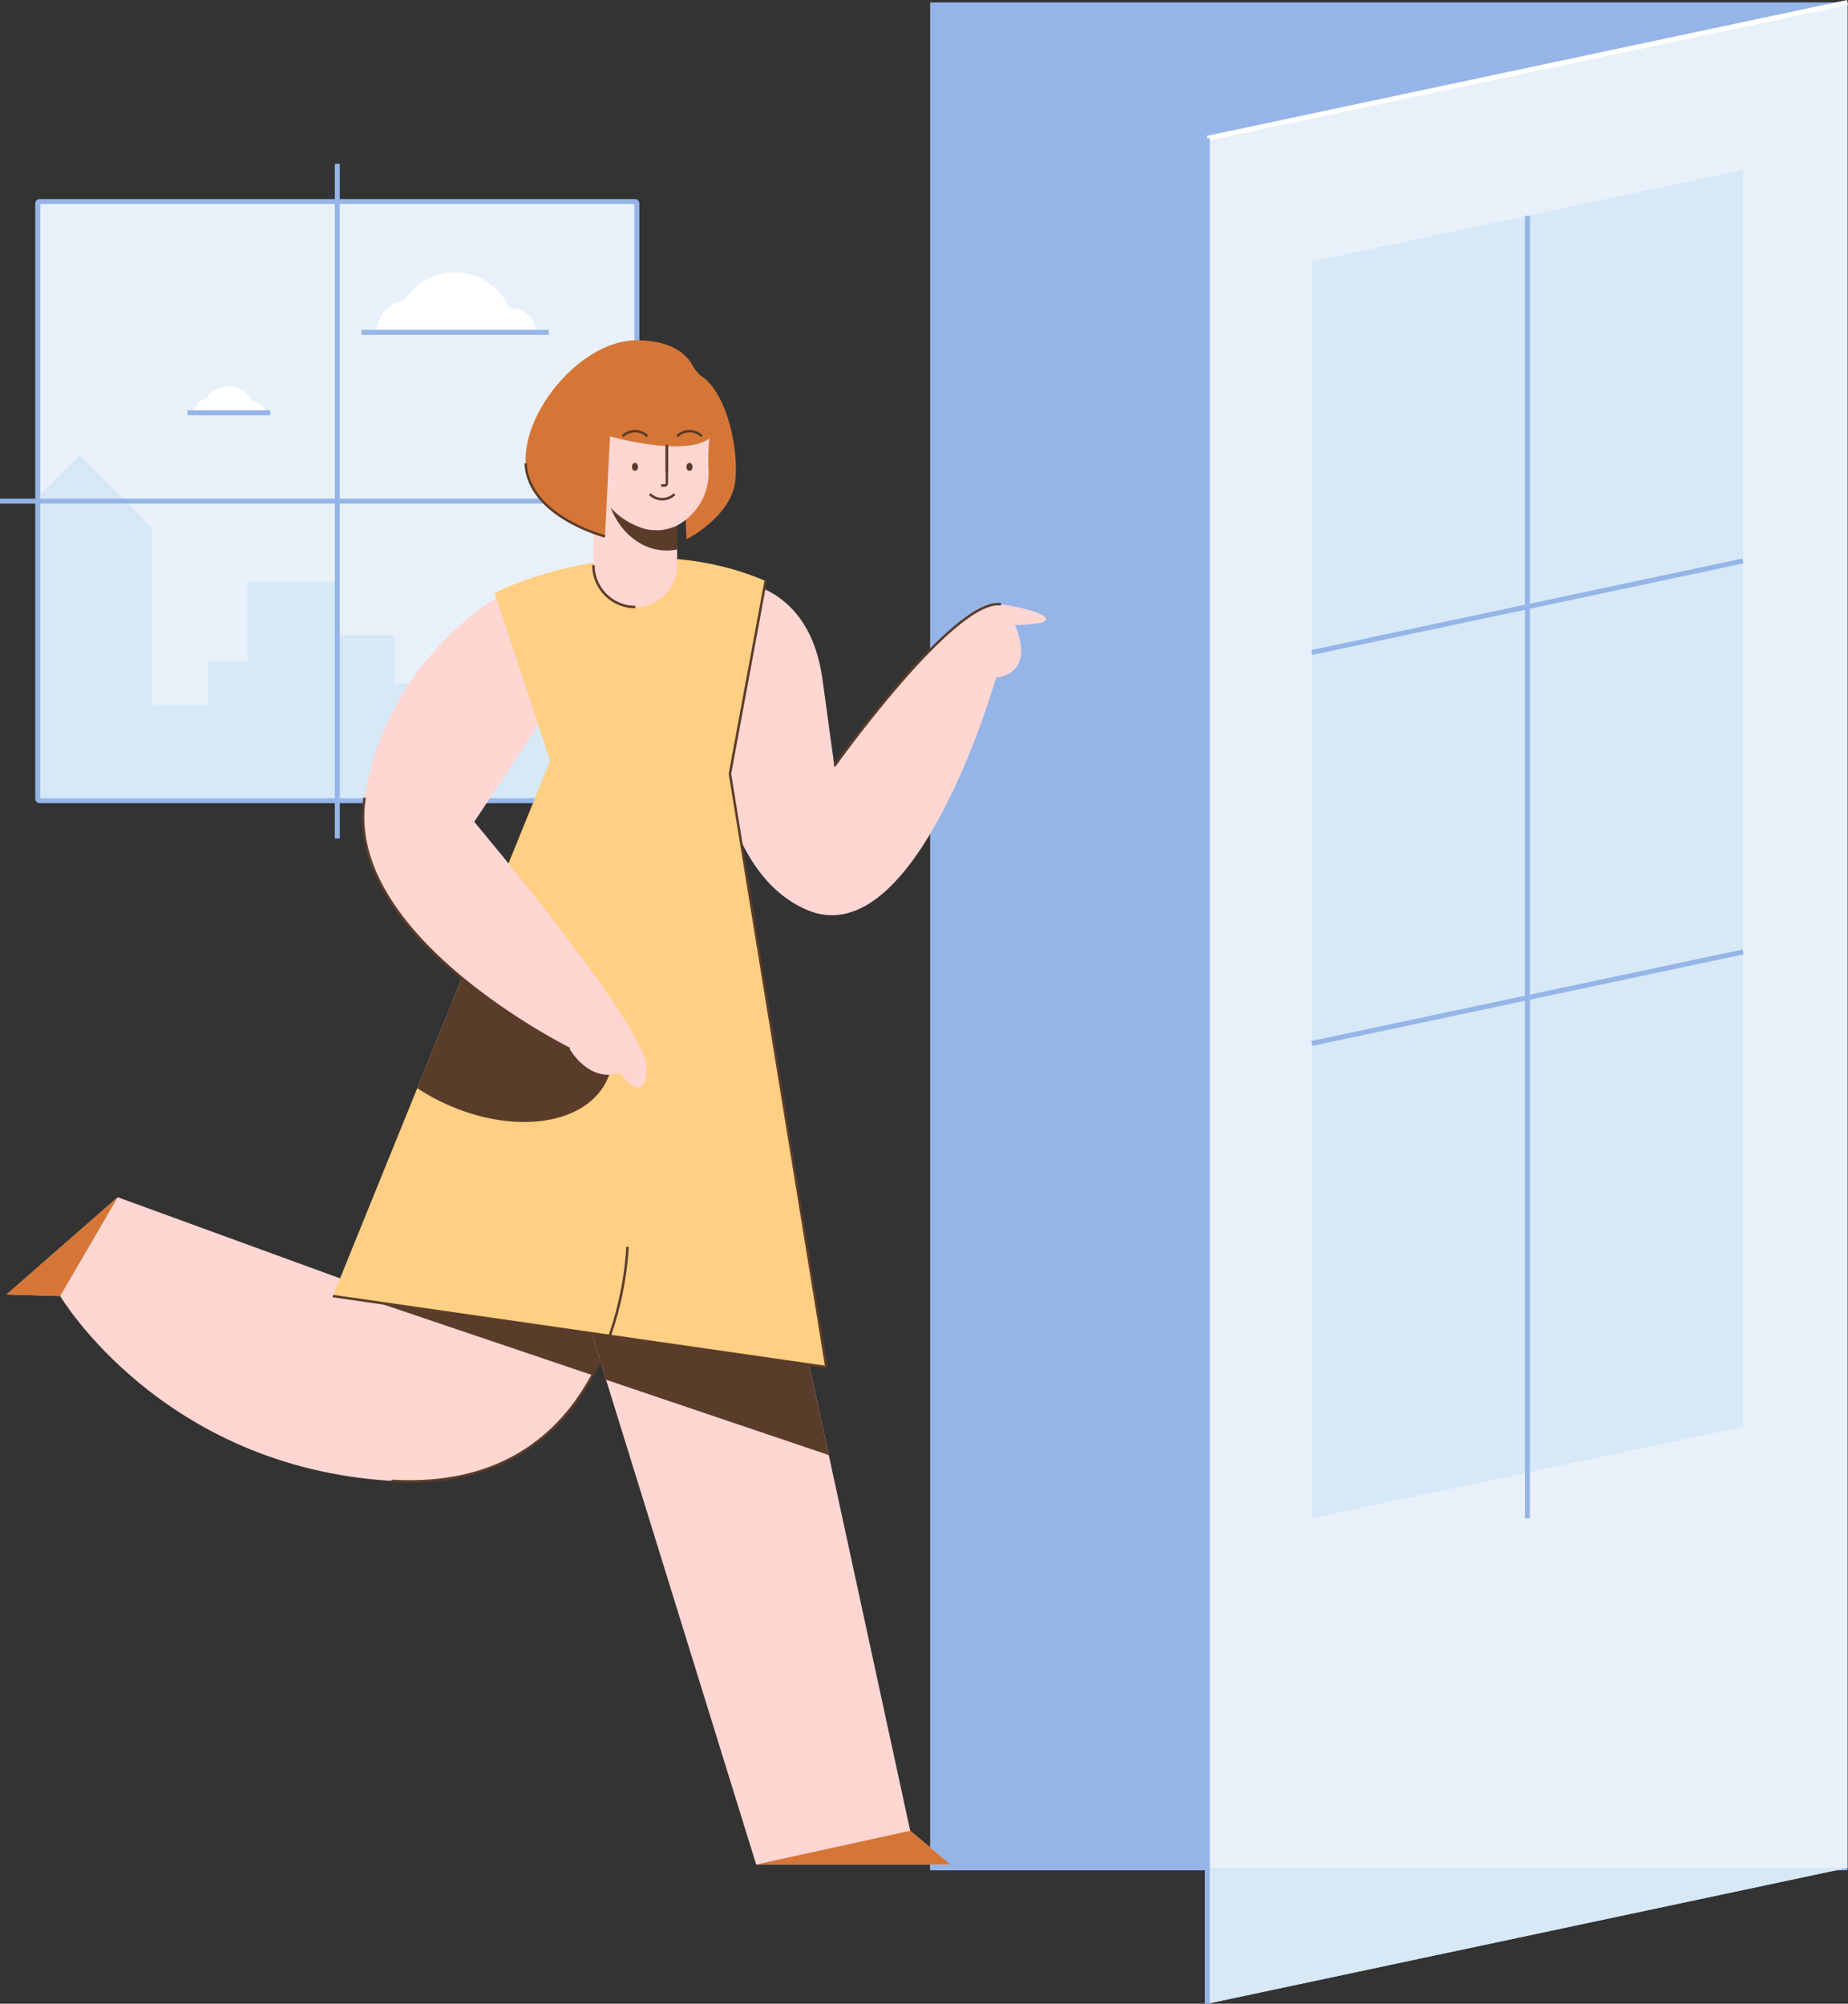 <svg id="Layer_1" data-name="Layer 1" xmlns="http://www.w3.org/2000/svg" viewBox="0 0 745.365 808.149"><rect x="0" y="0" width="745.365" height="808.149" fill="#333333" stroke="none"/><defs><style>.cls-1{fill:#e8f1f9;}.cls-2{fill:#d7e8f7;}.cls-3,.cls-6,.cls-8{fill:none;stroke-miterlimit:10;}.cls-3{stroke:#95b5e8;}.cls-3,.cls-6{stroke-width:2px;}.cls-4{fill:#fff;}.cls-5{fill:#95b5e8;}.cls-6{stroke:#fff;}.cls-7{fill:#ffd6d2;}.cls-8{stroke:#5a3c2a;}.cls-9{fill:#5a3c2a;}.cls-10{fill:#d67636;}.cls-11{fill:#ffcf83;}.cls-12{fill:#f2c0c0;}</style></defs><title>open window door, door, woman, house, home</title><rect class="cls-1" x="15.217" y="81.289" width="241.659" height="241.659" rx="0.677" transform="translate(272.093 404.238) rotate(-180)"/><path class="cls-2" d="M159.206,275.655h19.091v15.342h23.248V260.539l26.848-26.848h28.483v88.581a.679.679,0,0,1-.677.677H121.902V256.252h37.303Z"/><path class="cls-2" d="M32.107,183.604,61.437,212.934v71.295H83.999V266.63H99.792V234.593h36.255v88.356H15.894a.679.679,0,0,1-.677-.677V200.493Z"/><rect class="cls-3" x="15.217" y="81.289" width="241.659" height="241.659" rx="0.677" transform="translate(272.093 404.238) rotate(-180)"/><line class="cls-3" x1="136.047" y1="66.072" x2="136.047" y2="338.166"/><line class="cls-3" y1="202.119" x2="272.093" y2="202.119"/><path class="cls-4" d="M165.146,120.895a13.15,13.15,0,0,0-13.15,13.15h26.301A13.15,13.15,0,0,0,165.146,120.895Z"/><path class="cls-4" d="M206.549,124.5a9.546,9.546,0,0,0-9.546,9.546h19.091A9.546,9.546,0,0,0,206.549,124.5Z"/><path class="cls-4" d="M183.358,109.894a24.152,24.152,0,0,0-24.152,24.152H207.51A24.152,24.152,0,0,0,183.358,109.894Z"/><line class="cls-3" x1="145.79" y1="134.046" x2="221.353" y2="134.046"/><path class="cls-4" d="M84.182,160.672a5.809,5.809,0,0,0-5.809,5.809H89.991A5.809,5.809,0,0,0,84.182,160.672Z"/><path class="cls-4" d="M102.471,162.264a4.217,4.217,0,0,0-4.217,4.217h8.433A4.217,4.217,0,0,0,102.471,162.264Z"/><path class="cls-4" d="M92.227,155.812A10.669,10.669,0,0,0,81.558,166.481H102.895A10.669,10.669,0,0,0,92.227,155.812Z"/><line class="cls-3" x1="75.632" y1="166.481" x2="109.01" y2="166.481"/><rect class="cls-5" x="375.158" y="0.978" width="370" height="752.376" transform="translate(1120.315 754.332) rotate(-180)"/><line class="cls-3" x1="375.158" y1="753.354" x2="745.158" y2="753.354"/><polygon class="cls-1" points="486.96 808.149 745.158 753.354 745.158 0.978 486.96 55.774 486.96 808.149"/><polygon class="cls-2" points="529.083 612.37 703.035 575.453 703.035 68.566 529.083 105.483 529.083 612.37"/><line class="cls-3" x1="703.035" y1="226.253" x2="529.083" y2="263.17"/><line class="cls-3" x1="703.035" y1="383.941" x2="529.083" y2="420.857"/><line class="cls-6" x1="745.158" y1="0.978" x2="486.96" y2="55.774"/><polygon class="cls-2" points="745.158 753.354 486.96 808.149 486.96 753.354 745.158 753.354"/><line class="cls-3" x1="486.96" y1="55.774" x2="486.96" y2="808.149"/><line class="cls-3" x1="616.059" y1="87.024" x2="616.059" y2="612.37"/><path class="cls-7" d="M279.32,234.08s45.63-9.547,52.43,40.053,4.8,34.8,4.8,34.8,48.4-68,67.2-65.2,21.2,6.8,15.2,7.6a80.633,80.633,0,0,1-9.6.8s9.2,18.8-7.6,21.2c0,0-32,112.8-76.4,93.6s-39.07-104.8-39.07-104.8"/><path class="cls-8" d="M336.549,308.933s48.4-68,67.2-65.2"/><path class="cls-7" d="M253.081,502.88s-2.4,100-95.2,94.4-133.6-74.539-133.6-74.539l-21.6-.661,44.8-39.2,127.2,46.4"/><path class="cls-9" d="M152.238,525.328l86.753,29.332c13.446-25.048,14.091-51.78,14.091-51.78l-78.4,26.4-23.975-8.745Z"/><polyline class="cls-10" points="24.281 522.741 2.681 522.08 47.481 482.88"/><polyline class="cls-7" points="321.789 529.28 367.118 738.404 383.389 752.006 304.989 752.006 233.789 522.08"/><polygon class="cls-9" points="321.789 529.28 233.789 522.08 244.45 556.506 334.273 586.875 321.789 529.28"/><polyline class="cls-10" points="367.118 738.404 383.389 752.006 304.989 752.006"/><path class="cls-11" d="M333.318,551.393,294.411,312.081l14.404-77.734c-54.667-23.467-109.333,4.8-109.333,4.8l22.4,67.733L134.261,522.741Z"/><polyline class="cls-8" points="333.318 551.393 294.411 312.081 308.815 234.347"/><path class="cls-9" d="M177.27,444.046c28.114,13.917,58.255,10.35,67.322-7.967,9.067-18.317-6.373-44.447-34.487-58.364a85.431,85.431,0,0,0-14.678-5.662L168.29,438.907A86.788,86.788,0,0,0,177.27,444.046Z"/><path class="cls-8" d="M253.081,502.88s-2.4,100-95.2,94.4"/><line class="cls-8" x1="134.261" y1="522.741" x2="333.318" y2="551.393"/><path class="cls-7" d="M239.354,190.185h33.761a0,0,0,0,1,0,0v37.765a16.88,16.88,0,0,1-16.88,16.88h0a16.88,16.88,0,0,1-16.88-16.88V190.185A0,0,0,0,1,239.354,190.185Z"/><path class="cls-8" d="M256.235,244.831a16.88,16.88,0,0,1-16.88-16.88"/><path class="cls-9" d="M244.016,192.257c0,16.45,11.17,29.786,24.95,29.786a21.127,21.127,0,0,0,4.149-.418v-34.993H244.467A35.55,35.55,0,0,0,244.016,192.257Z"/><path class="cls-12" d="M286.808,181.713h0a3.275,3.275,0,0,1,3.275,3.275v3.121a3.933,3.933,0,0,1-3.933,3.933h0a3.933,3.933,0,0,1-3.933-3.933V186.304a4.591,4.591,0,0,1,4.591-4.591Z" transform="translate(572.3 373.754) rotate(180)"/><path class="cls-10" d="M275.348,178.747l1.536,38.761s18.731-9.294,19.798-24.494-4.526-35.283-13.73-41.241-4.85,16.708-4.85,16.708"/><path class="cls-7" d="M281.753,159.721a30.859,30.859,0,0,1,4.204,18.986,84.72,84.72,0,0,0-.162,11.205,24.16,24.16,0,0,1-13.098,22.246,19.76,19.76,0,0,1-12.577,1.182c-7.925-2.362-19.731-9.489-20.002-25.03-.075-4.297-1.479-8.132-2.606-12.28-.979-3.603-1.261-8.838,1.581-15.308C245.36,146.451,270.098,140.841,281.753,159.721Z"/><path class="cls-10" d="M246.015,175.964,244.016,216.347s-30.935-8.006-32.002-29.47,22.596-49.197,44.098-49.597c15.34-.285,21.142,6.284,23.208,10.072a14.991,14.991,0,0,0,3.631,4.42c3.767,3.094,9.98,10.082,6.53,20.659C284.681,187.147,246.015,175.964,246.015,175.964Z"/><path class="cls-8" d="M244.016,216.347s-30.935-8.006-32.002-29.47"/><path class="cls-8" d="M251.126,175.964a7.052,7.052,0,0,1,9.973,0"/><path class="cls-8" d="M273.115,175.964a7.052,7.052,0,0,1,9.973,0"/><ellipse class="cls-9" cx="256.113" cy="188.309" rx="1.218" ry="1.603"/><ellipse class="cls-9" cx="278.102" cy="188.309" rx="1.218" ry="1.603"/><path class="cls-8" d="M268.966,179.398v15.503a.909.909,0,0,1-.909.909h-1.399"/><line class="cls-8" x1="268.966" y1="179.398" x2="268.966" y2="190.424"/><path class="cls-8" d="M272.093,199.272a7.052,7.052,0,0,1-9.973,0"/><path class="cls-9" d="M279.044,165.141c.048-.005.098-.006.146-.011-.074-.039-.127-.066-.127-.066C279.058,165.09,279.05,165.115,279.044,165.141Z"/><path class="cls-7" d="M191.281,331.48l25.781-39.061-16.915-51.146s-44.013,24.45-53.08,80.45c-9.067,56,82.667,101.333,82.667,101.333s7.823,13.867,20.178,9.6c0,0,10.167,14.4,10.995-1.6S191.281,331.48,191.281,331.48Z"/><path class="cls-8" d="M147.068,321.722c-9.067,56,82.667,101.333,82.667,101.333"/></svg>